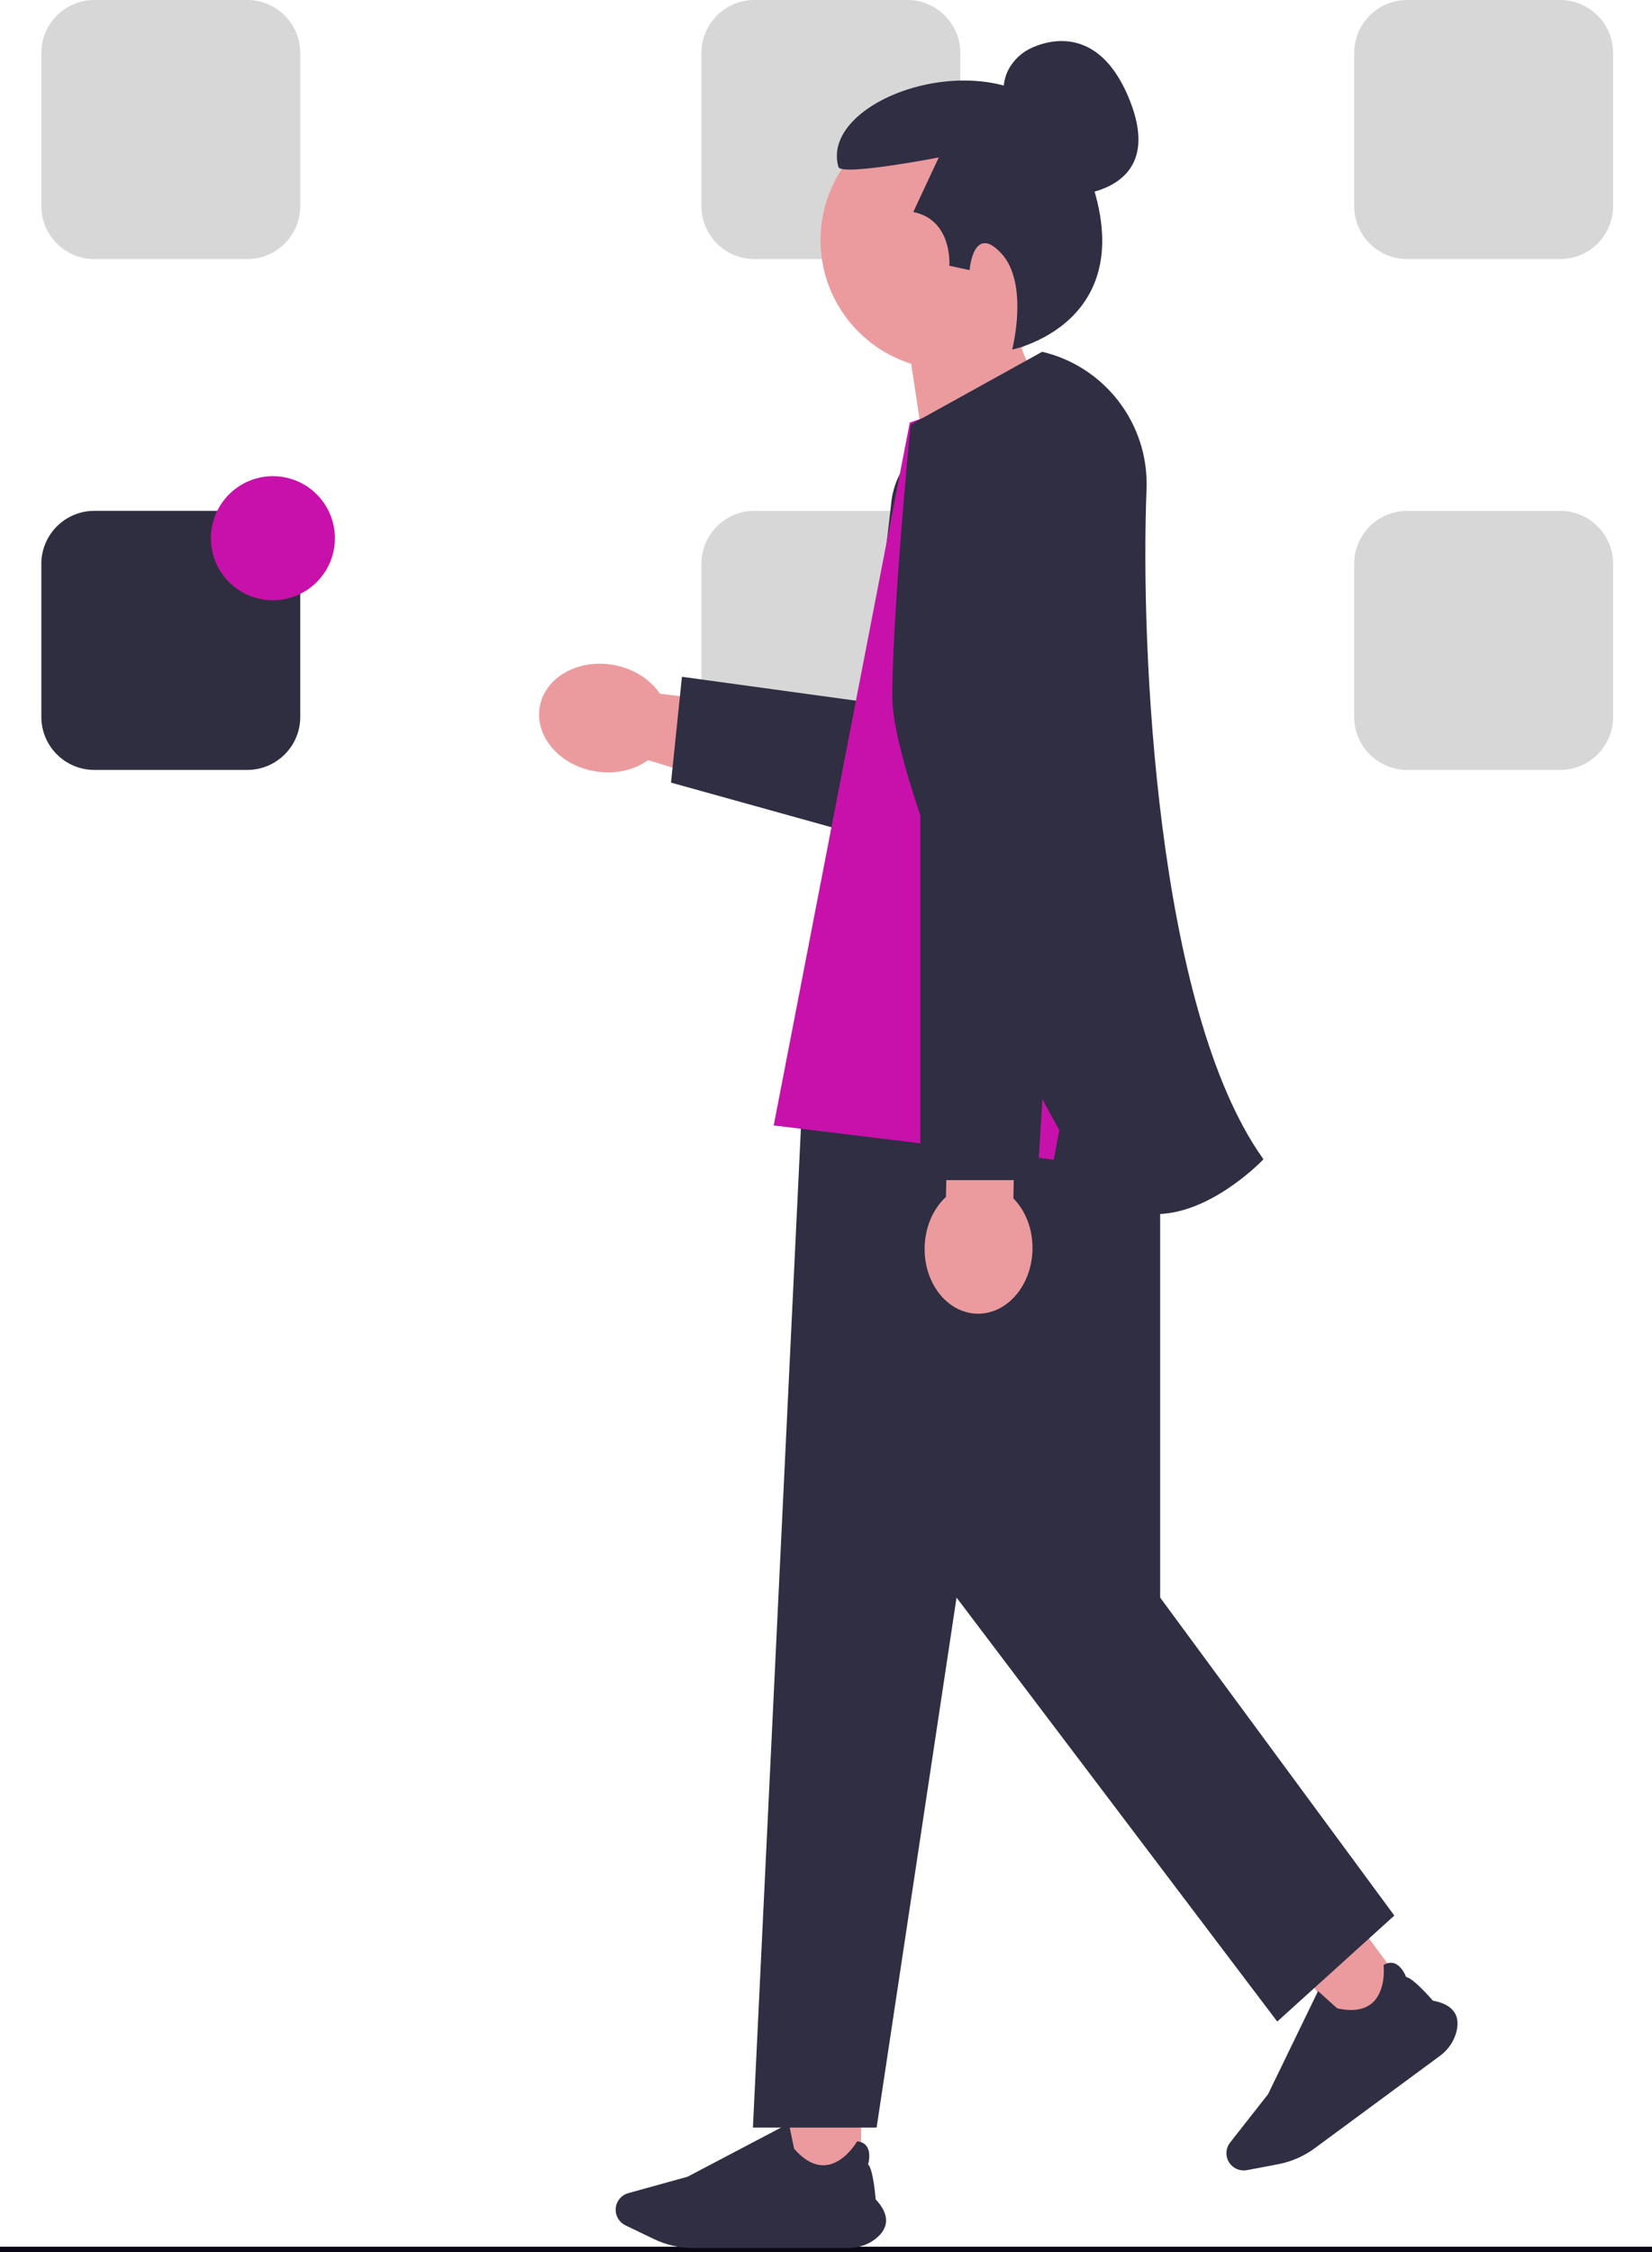 <?xml version="1.0" encoding="UTF-8"?> <svg xmlns="http://www.w3.org/2000/svg" xmlns:xlink="http://www.w3.org/1999/xlink" width="453" height="617.226" viewBox="0 0 453 617.226"><path d="m67.813,71H25.857c-8.008,0-14.522-6.515-14.522-14.522V14.522C11.335,6.515,17.85,0,25.857,0h41.955c8.008,0,14.522,6.515,14.522,14.522v41.955c0,8.008-6.515,14.522-14.522,14.522Z" fill="#d7d7d7" stroke-width="0"></path><path d="m248.813,71h-41.955c-8.008,0-14.522-6.515-14.522-14.522V14.522c0-8.008,6.515-14.522,14.522-14.522h41.955c8.008,0,14.522,6.515,14.522,14.522v41.955c0,8.008-6.515,14.522-14.522,14.522Z" fill="#d7d7d7" stroke-width="0"></path><path d="m427.813,71h-41.955c-8.008,0-14.522-6.515-14.522-14.522V14.522c0-8.008,6.515-14.522,14.522-14.522h41.955c8.008,0,14.522,6.515,14.522,14.522v41.955c0,8.008-6.515,14.522-14.522,14.522Z" fill="#d7d7d7" stroke-width="0"></path><path d="m67.813,211H25.857c-8.008,0-14.522-6.515-14.522-14.522v-41.955c0-8.008,6.515-14.522,14.522-14.522h41.955c8.008,0,14.522,6.515,14.522,14.522v41.955c0,8.008-6.515,14.522-14.522,14.522Z" fill="#2f2e41" stroke-width="0"></path><path d="m248.813,211h-41.955c-8.008,0-14.522-6.515-14.522-14.522v-41.955c0-8.008,6.515-14.522,14.522-14.522h41.955c8.008,0,14.522,6.515,14.522,14.522v41.955c0,8.008-6.515,14.522-14.522,14.522Z" fill="#d7d7d7" stroke-width="0"></path><path d="m427.813,211h-41.955c-8.008,0-14.522-6.515-14.522-14.522v-41.955c0-8.008,6.515-14.522,14.522-14.522h41.955c8.008,0,14.522,6.515,14.522,14.522v41.955c0,8.008-6.515,14.522-14.522,14.522Z" fill="#d7d7d7" stroke-width="0"></path><circle cx="74.835" cy="147.5" r="17" fill="#c811aa" stroke-width="0"></circle><path d="m287.87,139.976c0,1.65-.19,3.34-.59,5.03l-16.71,71.11c-2.37,10.11-12.5,16.37-22.6,13.98l-66.97-20.78-3.27-1.01c-3.81,2.76-9.13,4.03-14.69,3.05-9.72-1.72-16.45-9.63-15.03-17.68,1.42-8.04,10.45-13.17,20.17-11.46,5.56.98,10.13,3.99,12.77,7.88l.05.01.17.03,58.29,7.21,4.9-59.12c.93-11.3,10.37-19.99,21.71-19.99,12.3,0,21.8,10.05,21.8,21.74Z" fill="#eb9b9e" stroke-width="0"></path><path d="m287.87,139.976c0,1.65-.19,3.34-.59,5.03l-13.71,74.11c-2.37,10.11-12.5,16.37-22.6,13.98l-66.97-18.62,3-29h0l51,7,6.36-54.25c.93-11.3,10.37-19.99,21.71-19.99,12.3,0,21.8,10.05,21.8,21.74Z" fill="#2f2e43" stroke-width="0"></path><polyline points="0 616.476 35.54 616.476 67.13 616.476 68.4 616.476 96.21 616.476 286.66 616.476 331.98 616.476 453 616.476" fill="none" stroke="#090814" stroke-miterlimit="10" stroke-width="1.5"></polyline><rect x="362.673" y="534.489" width="20.097" height="20.097" transform="translate(-250.413 327.407) rotate(-36.399)" fill="#eb9b9e" stroke-width="0"></rect><path d="m394.859,563.412l-34.384,25.349c-2.939,2.167-6.388,3.671-9.976,4.35l-8.585,1.626c-1.775.336-3.615-.386-4.687-1.84-1.257-1.705-1.222-4.06.087-5.727l10.41-13.26,13.703-28.253.079.072c1.981,1.81,4.989,4.534,5.214,4.667,4.232.937,7.482.41,9.66-1.564,3.799-3.443,3.033-10.197,3.025-10.265l-.006-.052.045-.027c1.035-.609,2.032-.746,2.964-.406,1.978.722,3.01,3.318,3.158,3.716,1.931.271,6.953,6.029,7.356,6.495,2.889.523,4.879,1.608,5.912,3.224.904,1.413,1.079,3.214.521,5.354-.671,2.575-2.268,4.897-4.495,6.54Z" fill="#2f2e43" stroke-width="0"></path><rect x="216.036" y="577.686" width="20.097" height="20.097" fill="#eb9b9e" stroke-width="0"></rect><path d="m232.703,616.063h-42.718c-3.651,0-7.32-.836-10.611-2.418l-7.875-3.786c-1.628-.783-2.68-2.456-2.68-4.263,0-2.119,1.426-3.993,3.468-4.558l16.247-4.496,27.795-14.61.021.105c.52,2.633,1.325,6.61,1.428,6.851,2.85,3.265,5.778,4.77,8.703,4.473,5.101-.517,8.492-6.408,8.526-6.467l.026-.045.052.005c1.195.124,2.078.605,2.626,1.432,1.164,1.755.454,4.457.337,4.865,1.394,1.364,2.019,8.978,2.067,9.593,2.015,2.136,2.973,4.189,2.846,6.103-.111,1.673-1.039,3.227-2.758,4.619-2.068,1.674-4.731,2.596-7.499,2.596Z" fill="#2f2e43" stroke-width="0"></path><polygon points="318.131 263.538 221.816 263.538 206.463 583.062 240.382 583.062 262.297 437.824 350.237 554.014 382.342 524.967 318.131 437.824 318.131 263.538" fill="#2f2e43" stroke-width="0"></polygon><path d="m293.335,53.55s26.536-.057,16.623-25.627c-9.913-25.569-28.372-14.121-28.372-14.121,0,0-7.778,4.108-6.174,13.275" fill="#2f2e43" stroke-width="0"></path><path d="m295.991,65.815c0-19.604-15.892-35.496-35.496-35.496s-35.497,15.892-35.497,35.496c0,15.899,10.453,29.355,24.862,33.874l6.862,45.35,34.982-29.152s-7.557-9.626-11.61-20.48c9.579-6.357,15.897-17.235,15.897-29.593Z" fill="#eb9b9e" stroke-width="0"></path><path d="m277.549,95.801s4.714-18.072-2.994-26.382c-7.69-8.291-8.683,4.609-8.683,4.609l-5.549-1.206s.965-12.545-9.892-14.717l6.996-14.958s-26.786,5.201-27.524,2.607c-5.809-20.413,49.61-37.851,64.919-6.708,23.811,48.438-17.274,56.755-17.274,56.755Z" fill="#2f2e43" stroke-width="0"></path><polygon points="296.981 219.737 312.712 266.092 223.712 265.092 236.981 222.737 296.981 219.737" fill="#eb9b9e" stroke-width="0"></polygon><path d="m288.944,102.083l-39.468,13.721-37.312,192.626,76.78,9.374,5.599-29.369,5.337,29.369h26.596l-28.674-191.552c-1.283-8.574-4.297-16.796-8.858-24.169h0Z" fill="#c811aa" stroke-width="0"></path><path d="m277.878,328.414l.687-31.662-18.486-.401-.687,31.662c-3.449,3.202-5.726,8.177-5.848,13.817-.214,9.869,6.234,18.014,14.401,18.191,8.168.177,14.963-7.68,15.177-17.549.122-5.641-1.937-10.71-5.244-14.058Z" fill="#eb9b9e" stroke-width="0"></path><polyline points="252.357 169.945 252.357 323.413 284.462 323.413 293.951 171.24" fill="#2f2e43" stroke-width="0"></polyline><path d="m317.008,332.724c-.563,0-1.127-.02-1.692-.063-6.746-.507-12.551-4.124-17.254-10.75-17.699-24.94-53.389-107.472-53.389-130.942,0-22.428,4.883-73.832,5.052-74.602h0l36.046-19.958c17.293,4.06,29.33,19.896,28.623,37.655-1.728,43.39,2.721,142.3,31.825,183.289l.24.338-.287.299c-.602.623-14.387,14.733-29.164,14.733Z" fill="#2f2e43" stroke-width="0"></path></svg> 